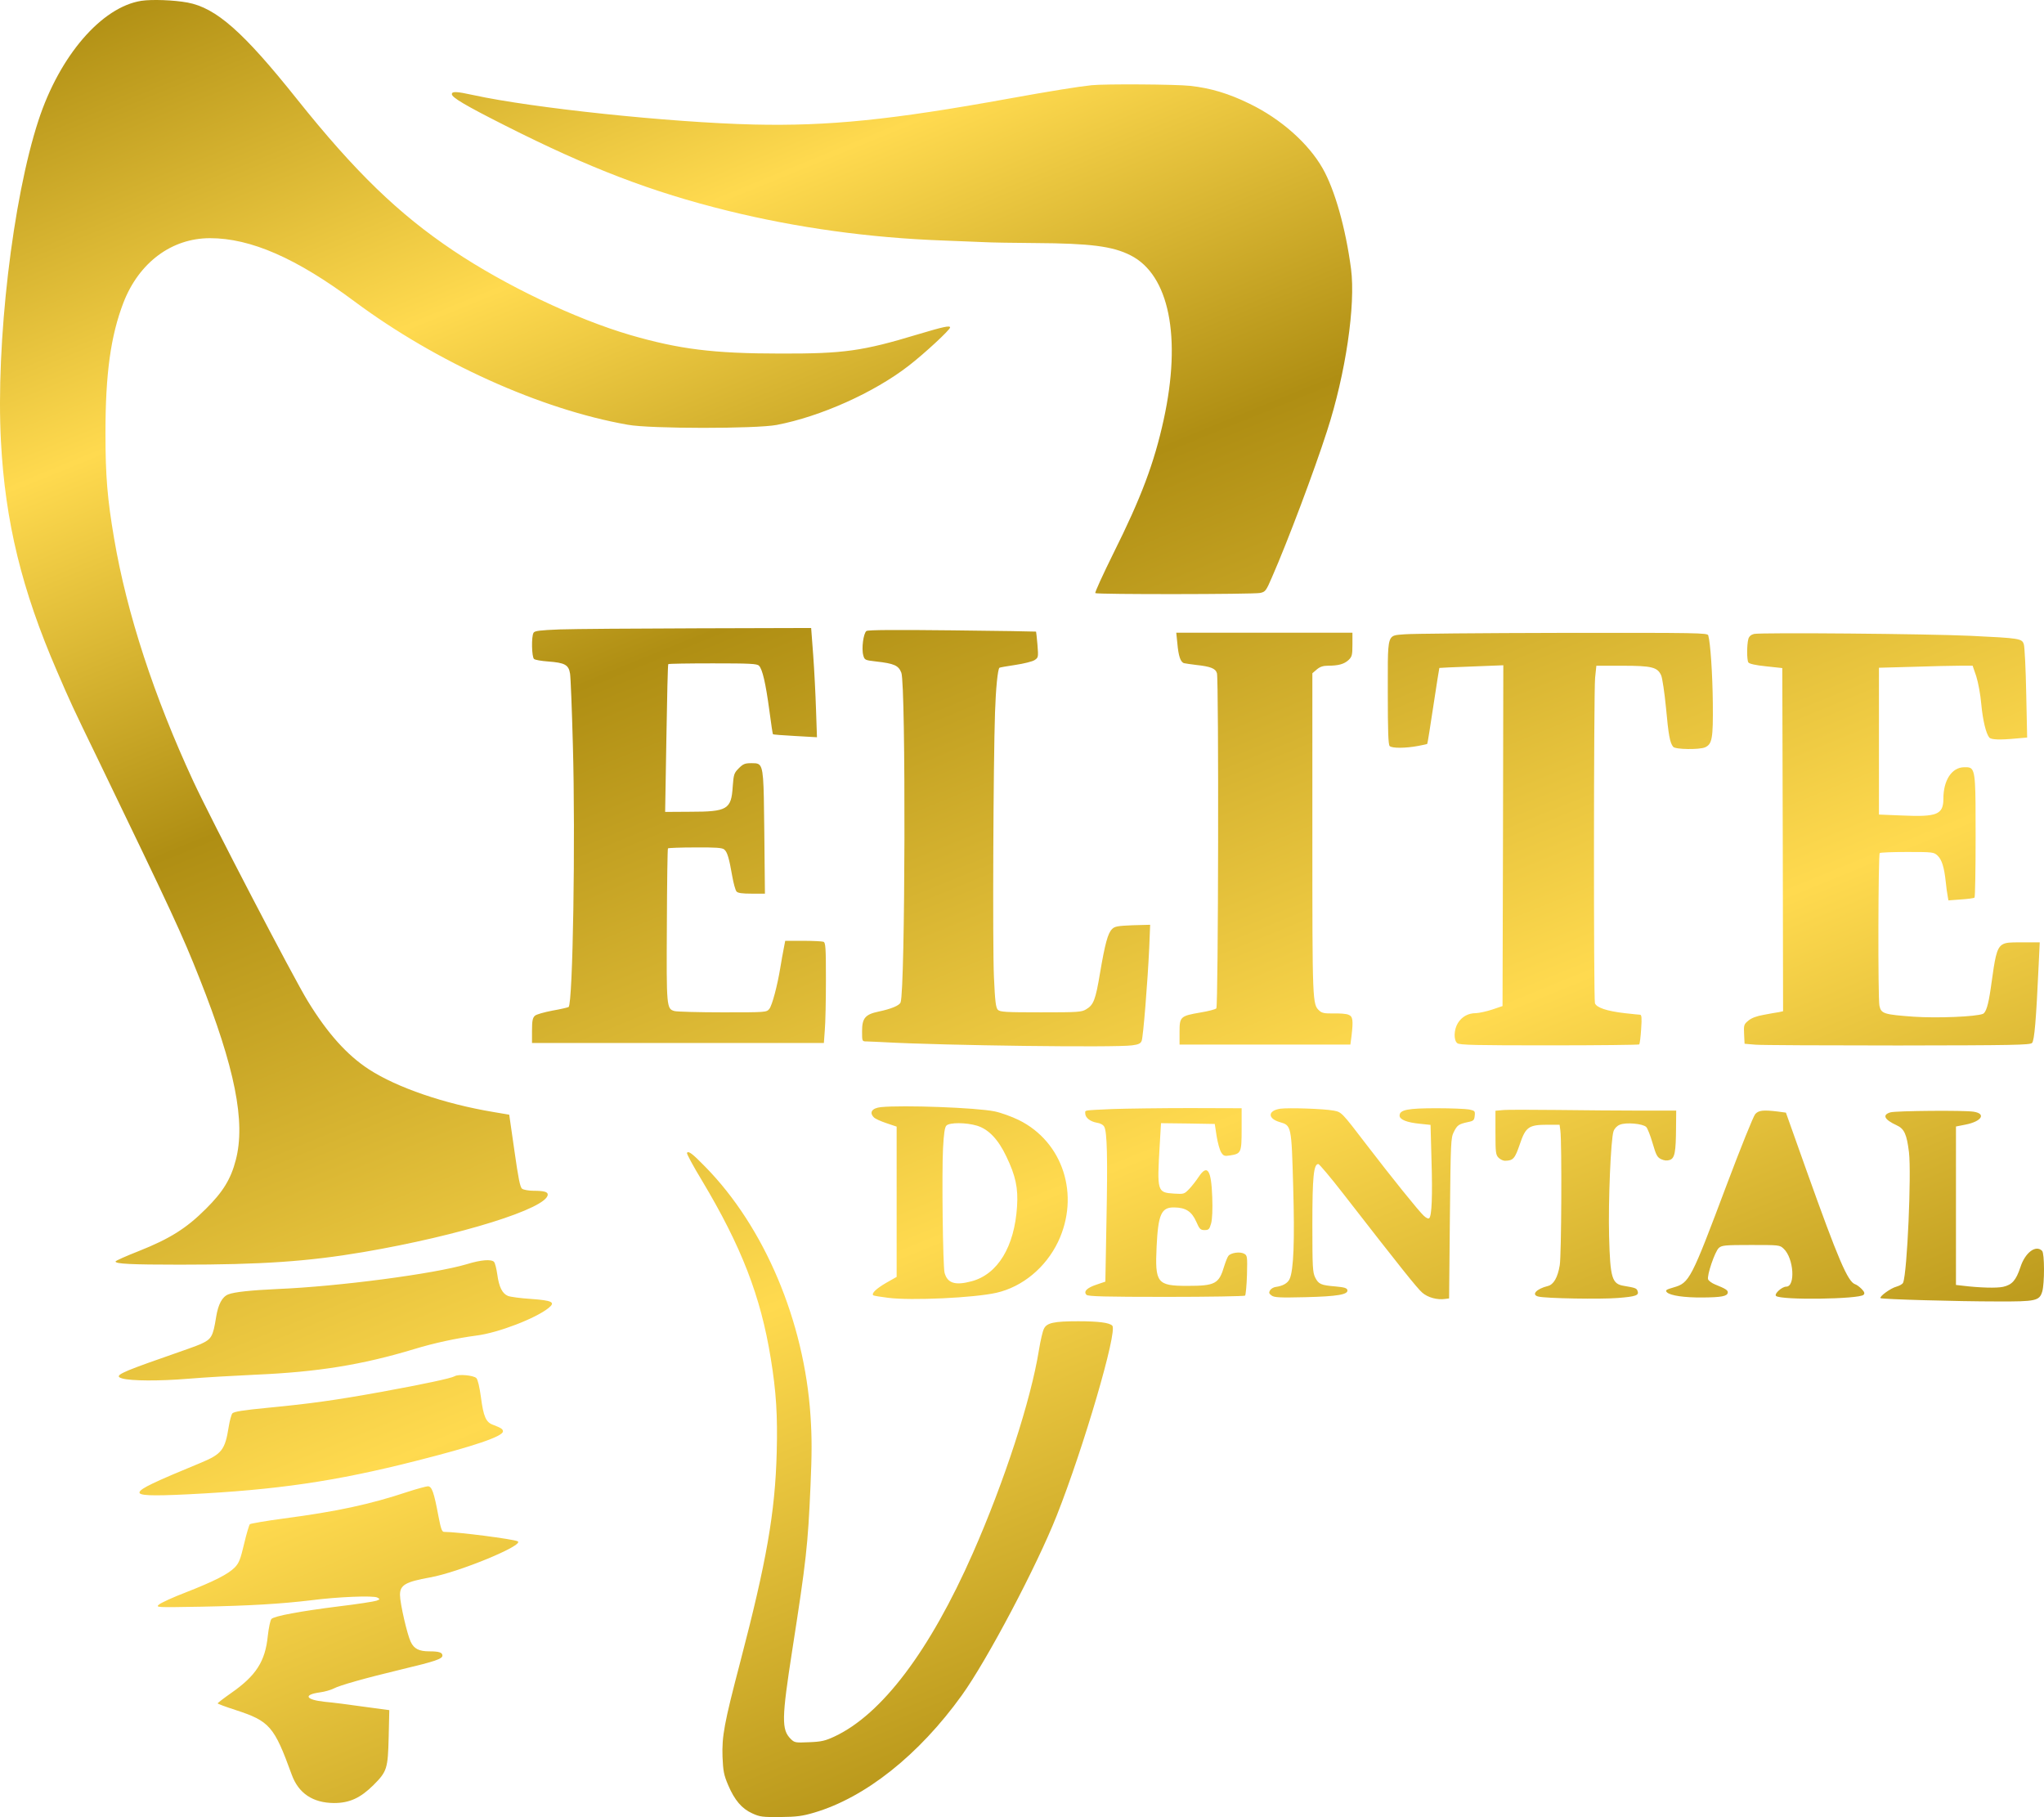 <?xml version="1.0" encoding="UTF-8"?> <svg xmlns="http://www.w3.org/2000/svg" width="180" height="160" viewBox="0 0 180 160" fill="none"><path fill-rule="evenodd" clip-rule="evenodd" d="M12.456 0.071C8.955 0.611 5.245 4.916 3.391 10.59C1.107 17.538 -0.374 30.244 0.083 38.853C0.456 45.953 1.924 51.946 5.01 59.074C6.228 61.898 6.339 62.147 8.692 66.991C15.197 80.458 16.027 82.244 17.577 86.161C20.692 94.022 21.646 98.797 20.761 102.147C20.332 103.808 19.64 104.943 18.131 106.437C16.415 108.154 14.961 109.067 12.207 110.161C11.086 110.603 10.173 111.005 10.173 111.074C10.173 111.282 11.543 111.351 15.833 111.351C23.058 111.351 27.1 111.074 31.999 110.244C40.525 108.79 48.235 106.382 48.235 105.178C48.235 104.943 47.902 104.846 47.003 104.846C46.574 104.846 46.103 104.763 45.978 104.666C45.799 104.541 45.646 103.752 45.3 101.316L44.844 98.147L43.459 97.912C39.141 97.192 34.975 95.766 32.498 94.161C30.56 92.901 28.844 90.991 27.1 88.14C25.84 86.091 18.602 72.195 17.024 68.791C13.577 61.358 11.169 54.023 10.048 47.407C9.453 43.919 9.287 41.912 9.287 38.133C9.287 32.902 9.744 29.594 10.865 26.659C12.235 23.116 15.114 20.971 18.491 20.971C22.076 20.971 26.103 22.729 31.21 26.535C38.435 31.905 47.626 36.057 55.293 37.4C57.273 37.76 66.573 37.76 68.4 37.414C72.248 36.68 76.954 34.576 80.013 32.21C81.411 31.13 83.667 29.04 83.667 28.832C83.667 28.639 83.044 28.777 80.871 29.428C75.93 30.922 74.311 31.144 68.719 31.13C62.809 31.13 59.792 30.742 55.501 29.497C50.684 28.085 44.498 25.137 39.916 22.064C35.1 18.839 31.252 15.116 26.159 8.736C21.411 2.784 19.031 0.694 16.512 0.224C15.294 0.002 13.384 -0.067 12.456 0.071ZM96.124 7.504C95.03 7.615 92.525 8.016 88.926 8.667C78.477 10.563 72.968 11.117 66.366 10.964C58.961 10.784 46.92 9.511 41.702 8.376C40.193 8.044 39.792 8.03 39.792 8.293C39.792 8.584 41.01 9.303 44.498 11.061C51.861 14.784 57.383 16.902 64.055 18.549C70.172 20.058 76.58 20.944 83.113 21.179C83.871 21.206 84.789 21.244 85.54 21.275C85.954 21.292 86.317 21.307 86.573 21.317C87.293 21.359 89.355 21.386 91.141 21.4C96.013 21.428 97.978 21.677 99.556 22.48C102.961 24.196 104.068 29.677 102.476 36.957C101.646 40.749 100.511 43.794 98.034 48.749C97.12 50.604 96.4 52.168 96.456 52.224C96.594 52.348 110.283 52.334 110.961 52.21C111.431 52.113 111.487 52.044 112.013 50.826C113.397 47.67 115.736 41.455 116.857 37.968C118.504 32.902 119.39 26.854 118.975 23.67C118.504 20.099 117.549 16.708 116.469 14.812C115.21 12.611 112.788 10.466 110.047 9.137C108.22 8.238 106.601 7.753 104.802 7.559C103.597 7.421 97.286 7.38 96.124 7.504ZM46.989 55.709C47.086 55.543 47.57 55.488 49.3 55.419C50.505 55.377 55.972 55.336 61.453 55.322L71.432 55.294L71.612 57.675C71.709 58.99 71.819 61.163 71.861 62.491L71.944 64.913L70.02 64.803C68.968 64.747 68.082 64.678 68.068 64.65C68.041 64.637 67.902 63.682 67.75 62.547C67.432 60.18 67.141 58.907 66.837 58.616C66.67 58.436 66.02 58.408 62.767 58.408C60.65 58.408 58.878 58.436 58.85 58.477C58.809 58.519 58.74 61.453 58.684 65.01L58.574 71.488L60.774 71.474C64.055 71.474 64.401 71.266 64.525 69.259C64.608 68.18 64.636 68.069 65.065 67.64C65.439 67.266 65.605 67.197 66.144 67.197L66.202 67.197C66.454 67.197 66.645 67.196 66.79 67.277C67.243 67.53 67.255 68.575 67.302 72.881V72.881L67.307 73.301L67.362 78.685H66.186C65.342 78.685 64.968 78.63 64.857 78.491C64.76 78.38 64.594 77.771 64.484 77.149C64.207 75.543 64.041 75.003 63.778 74.796C63.612 74.643 63.003 74.602 61.217 74.616C59.944 74.616 58.864 74.657 58.823 74.699C58.781 74.727 58.74 77.771 58.726 81.467C58.684 88.706 58.698 88.83 59.404 89.024C59.612 89.079 61.522 89.135 63.639 89.135C67.459 89.135 67.501 89.135 67.75 88.83C67.999 88.512 68.456 86.796 68.719 85.19C68.802 84.692 68.927 83.958 69.01 83.557L69.148 82.837H70.726C71.584 82.837 72.387 82.879 72.511 82.92C72.705 82.989 72.733 83.418 72.733 86.284C72.733 88.083 72.691 90.062 72.636 90.685L72.553 91.834H59.709H46.85V90.754C46.85 89.882 46.906 89.619 47.1 89.439C47.224 89.315 47.93 89.121 48.65 88.982C49.37 88.858 50.006 88.706 50.075 88.664C50.449 88.318 50.684 73.868 50.449 65.605C50.366 62.477 50.255 59.654 50.2 59.308C50.075 58.533 49.743 58.353 48.262 58.242C47.681 58.201 47.114 58.104 47.031 58.021C46.823 57.868 46.781 56.028 46.989 55.709ZM76.304 55.557C76.041 55.736 75.847 57.107 76.027 57.716C76.138 58.117 76.193 58.131 77.148 58.242C78.74 58.422 79.127 58.588 79.376 59.238C79.778 60.346 79.722 87.224 79.307 88.262C79.196 88.539 78.49 88.83 77.383 89.065C76.193 89.314 75.916 89.646 75.916 90.795C75.916 91.681 75.916 91.695 76.304 91.695C76.427 91.695 76.723 91.709 77.08 91.727C77.321 91.739 77.591 91.753 77.854 91.764C83.085 92.055 98.241 92.248 99.694 92.041C100.262 91.972 100.456 91.875 100.539 91.639C100.677 91.293 101.065 86.435 101.203 83.473L101.286 81.425L99.75 81.466C98.421 81.522 98.158 81.563 97.923 81.812C97.563 82.172 97.314 83.072 96.871 85.674C96.483 88.013 96.303 88.484 95.667 88.857C95.251 89.12 94.947 89.134 91.667 89.134C88.553 89.134 88.082 89.106 87.874 88.913C87.695 88.719 87.625 88.193 87.528 86.006C87.404 83.321 87.473 67.155 87.625 62.698C87.695 60.622 87.861 58.947 88.013 58.795C88.04 58.768 88.663 58.657 89.411 58.546C90.158 58.435 90.933 58.242 91.113 58.117C91.445 57.896 91.445 57.854 91.362 56.775C91.307 56.152 91.251 55.64 91.238 55.612C91.21 55.598 87.902 55.543 83.861 55.501C78.836 55.446 76.47 55.46 76.304 55.557ZM104.276 58.393C103.957 58.31 103.777 57.757 103.68 56.636L103.584 55.708H111.348H119.099V56.746C119.099 57.688 119.058 57.826 118.753 58.117C118.366 58.476 117.853 58.615 116.94 58.615C116.511 58.615 116.234 58.712 115.957 58.947L115.57 59.279V73.452C115.57 88.386 115.57 88.428 116.193 88.995C116.414 89.203 116.677 89.244 117.424 89.231C117.95 89.217 118.545 89.258 118.739 89.341C119.141 89.493 119.182 89.812 119.016 91.237L118.919 91.971H111.404H103.874V90.864C103.874 89.521 103.943 89.452 105.729 89.147C106.407 89.037 107.03 88.871 107.113 88.788C107.293 88.608 107.334 59.916 107.168 59.279C107.044 58.85 106.601 58.684 105.328 58.546C104.871 58.49 104.4 58.421 104.276 58.393ZM123.429 55.87C123.059 55.897 122.801 55.916 122.621 56.045C122.208 56.34 122.209 57.214 122.213 60.098V60.104V60.111L122.213 60.499L122.213 60.97C122.213 64.389 122.255 65.565 122.379 65.69C122.587 65.897 123.805 65.883 124.898 65.676L125.012 65.653L125.013 65.653C125.378 65.58 125.675 65.521 125.687 65.496C125.715 65.482 125.95 63.973 126.227 62.146C126.504 60.319 126.739 58.825 126.753 58.811C126.767 58.797 128.04 58.742 129.59 58.686L132.386 58.575L132.358 73.579L132.317 88.582L131.417 88.887C130.919 89.053 130.282 89.191 129.992 89.205C129.286 89.205 128.746 89.51 128.386 90.077C128.026 90.658 127.999 91.586 128.331 91.849C128.511 92.015 129.95 92.042 136.414 92.042C140.732 92.042 144.303 92.001 144.358 91.959C144.4 91.904 144.483 91.295 144.524 90.603C144.594 89.579 144.566 89.343 144.414 89.343C144.322 89.343 143.888 89.296 143.38 89.24L143.057 89.205C141.507 89.025 140.594 88.721 140.455 88.333C140.331 87.945 140.345 61.094 140.469 59.683L140.58 58.617H142.85C145.479 58.617 145.978 58.742 146.296 59.489C146.393 59.738 146.587 61.011 146.711 62.312C146.933 64.735 147.057 65.413 147.348 65.759C147.542 65.994 149.646 66.022 150.158 65.8C150.78 65.51 150.864 65.025 150.836 61.925C150.808 59.364 150.628 56.61 150.434 55.946C150.365 55.724 149.646 55.711 137.535 55.724C130.476 55.738 124.248 55.794 123.694 55.849C123.6 55.857 123.512 55.864 123.429 55.87ZM153.964 56.261C154.033 56.026 154.199 55.888 154.462 55.818C155.057 55.68 169.798 55.804 173.562 55.984C177.894 56.192 178.074 56.22 178.227 56.746C178.296 56.981 178.393 58.905 178.434 61.05L178.517 64.939L177.562 65.022C176.109 65.161 175.348 65.133 175.182 64.939C174.891 64.579 174.614 63.445 174.476 61.991C174.407 61.161 174.199 60.054 174.033 59.541L173.715 58.614H172.607C171.984 58.614 170.13 58.656 168.483 58.711L165.465 58.794V65.258V71.721L167.514 71.804C170.573 71.943 171.14 71.721 171.14 70.323C171.14 68.704 171.874 67.583 172.939 67.555L172.946 67.555C173.189 67.549 173.375 67.544 173.517 67.62C173.978 67.868 173.978 68.972 173.978 73.659C173.978 76.566 173.936 78.974 173.881 79.029C173.839 79.085 173.299 79.154 172.69 79.195L171.583 79.278L171.514 78.877C171.472 78.656 171.389 78.102 171.348 77.645C171.209 76.344 171.002 75.694 170.628 75.334C170.296 75.029 170.213 75.015 167.957 75.015C166.67 75.015 165.576 75.057 165.535 75.112C165.396 75.251 165.369 87.901 165.507 88.552C165.659 89.257 165.895 89.327 168.538 89.52C170.614 89.659 173.978 89.52 174.614 89.271C174.891 89.161 175.099 88.482 175.306 87.043L175.361 86.651C175.676 84.411 175.799 83.534 176.293 83.191C176.611 82.97 177.083 82.972 177.858 82.974L177.973 82.974L178.088 82.974H179.625L179.528 85.008C179.306 89.839 179.154 91.624 178.946 91.832C178.766 92.012 177.258 92.04 167.154 92.053C160.787 92.053 155.14 92.026 154.601 91.984L153.632 91.901L153.59 91.057C153.549 90.254 153.576 90.185 153.964 89.867C154.241 89.631 154.684 89.465 155.32 89.354C155.832 89.257 156.427 89.147 156.649 89.119L157.023 89.036L156.995 73.936L156.953 58.822L155.528 58.669C154.587 58.573 154.047 58.448 153.964 58.324C153.825 58.102 153.825 56.773 153.964 56.261ZM77.577 97.481C76.788 97.564 76.525 97.952 76.954 98.381C77.065 98.505 77.563 98.727 78.061 98.893L78.961 99.197V105.813V112.429L78.034 112.955C77.162 113.467 76.733 113.869 76.899 114.049C76.94 114.09 77.535 114.187 78.214 114.27C80.248 114.533 85.812 114.27 87.75 113.827C90.047 113.301 92.082 111.613 93.175 109.343C95.127 105.232 93.618 100.54 89.715 98.616C89.092 98.312 88.137 97.966 87.584 97.855C85.964 97.523 79.528 97.287 77.577 97.481ZM86.034 99.114C87.044 99.419 87.902 100.305 88.622 101.827C89.438 103.516 89.674 104.623 89.563 106.229C89.341 109.772 87.861 112.208 85.549 112.817C84.11 113.204 83.431 112.983 83.182 112.069C83.03 111.516 82.933 103.253 83.044 101.135C83.113 99.806 83.196 99.239 83.349 99.1C83.625 98.824 85.065 98.824 86.034 99.114ZM97.331 97.679H97.331L97.34 97.678C97.535 97.669 97.752 97.66 97.992 97.648C99.21 97.607 102.269 97.565 104.774 97.565L109.341 97.579V99.406C109.341 101.482 109.3 101.579 108.345 101.731C107.833 101.814 107.75 101.787 107.542 101.468C107.418 101.275 107.238 100.638 107.141 100.043L106.975 98.963L104.608 98.922L102.241 98.894L102.13 100.79C101.881 104.942 101.909 104.998 103.39 105.095C104.262 105.15 104.29 105.136 104.732 104.679C104.982 104.416 105.355 103.932 105.563 103.614C106.324 102.479 106.67 102.991 106.753 105.399C106.795 106.465 106.753 107.351 106.656 107.711C106.504 108.237 106.449 108.306 106.075 108.306C105.715 108.306 105.632 108.223 105.341 107.558C104.94 106.659 104.414 106.327 103.418 106.313C102.269 106.285 101.992 106.908 101.854 109.759C101.701 112.97 101.895 113.219 104.566 113.219C107.016 113.219 107.348 113.039 107.805 111.489C107.93 111.088 108.096 110.672 108.179 110.576C108.4 110.299 109.189 110.188 109.549 110.382C109.84 110.534 109.853 110.603 109.812 112.25C109.784 113.192 109.701 114.008 109.646 114.077C109.577 114.133 106.449 114.188 102.698 114.188C97.328 114.188 95.819 114.147 95.681 114.008C95.39 113.717 95.722 113.385 96.566 113.108L97.341 112.845L97.438 107.503C97.549 101.897 97.494 99.669 97.245 99.212C97.162 99.046 96.899 98.894 96.594 98.853C96.013 98.756 95.57 98.41 95.57 98.036C95.57 98.011 95.568 97.988 95.567 97.968V97.968V97.968C95.564 97.927 95.562 97.895 95.573 97.868C95.62 97.757 95.899 97.744 97.331 97.679ZM112.746 97.62C111.639 97.786 111.611 98.478 112.691 98.796L112.699 98.798C113.729 99.1 113.729 99.101 113.881 104.471C114.02 109.26 113.923 111.848 113.563 112.623C113.383 112.997 112.954 113.232 112.331 113.315C112.151 113.343 111.93 113.467 111.847 113.606C111.722 113.813 111.75 113.896 111.971 114.062C112.206 114.242 112.663 114.27 114.947 114.215C117.812 114.145 118.725 113.979 118.656 113.592C118.615 113.412 118.407 113.343 117.646 113.273C116.331 113.163 116.123 113.08 115.819 112.484C115.597 112.028 115.57 111.585 115.57 107.82C115.57 103.64 115.68 102.491 116.096 102.491C116.193 102.505 117.175 103.668 118.282 105.094C123.445 111.737 124.788 113.412 125.244 113.813C125.729 114.242 126.573 114.478 127.279 114.367L127.611 114.325L127.68 107.267C127.75 100.554 127.763 100.18 128.026 99.668C128.331 99.059 128.455 98.976 129.272 98.796C129.77 98.699 129.826 98.63 129.867 98.242C129.909 97.827 129.881 97.799 129.383 97.689C129.092 97.633 127.805 97.578 126.504 97.578C123.957 97.578 123.251 97.716 123.251 98.228C123.251 98.575 123.888 98.838 125.064 98.948L125.978 99.045L126.061 102.118C126.158 105.26 126.089 107.031 125.867 107.253C125.798 107.336 125.604 107.253 125.383 107.045C124.954 106.658 122.545 103.668 120.372 100.831C118.148 97.924 118.144 97.923 117.468 97.791L117.438 97.786C116.552 97.62 113.48 97.523 112.746 97.62ZM131.694 97.8L132.289 97.745C132.608 97.703 134.767 97.703 137.092 97.731C139.417 97.759 142.725 97.787 144.469 97.787H147.611L147.597 99.267C147.583 101.454 147.486 101.98 147.044 102.132C146.794 102.216 146.559 102.188 146.282 102.063C145.936 101.897 145.839 101.703 145.535 100.665C145.341 100.001 145.092 99.35 144.967 99.226C144.663 98.935 143.182 98.797 142.642 99.032C142.393 99.129 142.172 99.364 142.089 99.613C141.853 100.292 141.618 105.773 141.701 108.859C141.798 112.541 141.95 113.053 143.016 113.219C143.999 113.385 144.123 113.426 144.206 113.662C144.358 114.049 144.082 114.16 142.462 114.285C140.967 114.409 136.109 114.326 135.473 114.16C134.822 114.008 135.293 113.482 136.303 113.233C136.815 113.108 137.175 112.485 137.355 111.406C137.507 110.534 137.549 100.624 137.41 99.544L137.341 99.032H136.275C134.628 99.032 134.352 99.226 133.839 100.748C133.41 102.008 133.258 102.188 132.566 102.202C132.386 102.216 132.123 102.091 131.971 101.939C131.722 101.69 131.694 101.482 131.694 99.738V97.8ZM154.573 98.09C154.407 98.27 153.286 101.065 152.054 104.332C148.912 112.692 148.774 112.955 147.376 113.356C146.711 113.55 146.628 113.605 146.794 113.785C147.099 114.076 148.317 114.256 149.95 114.242C151.597 114.228 152.095 114.131 152.151 113.827C152.192 113.605 151.957 113.467 151.03 113.093C150.753 112.982 150.476 112.775 150.421 112.65C150.296 112.318 151.016 110.2 151.362 109.882C151.625 109.647 151.902 109.619 154.185 109.619C156.69 109.619 156.732 109.619 157.078 109.951C157.964 110.782 158.13 113.287 157.299 113.287C156.926 113.287 156.22 113.923 156.4 114.103C156.787 114.491 163.722 114.394 164.109 114.006C164.234 113.882 164.192 113.757 163.943 113.494C163.763 113.314 163.514 113.121 163.376 113.079C162.725 112.872 161.881 110.892 159.099 103.1L157.272 97.965L156.552 97.868C155.279 97.716 154.877 97.757 154.573 98.09ZM167.016 99.075C165.936 98.577 165.728 98.161 166.476 97.94C166.974 97.802 172.995 97.746 173.811 97.885C174.933 98.064 174.503 98.743 173.092 99.019L172.247 99.186V106.161V113.137L172.843 113.206C174.324 113.386 175.832 113.428 176.4 113.303C177.189 113.123 177.535 112.736 177.922 111.573C178.337 110.286 179.278 109.58 179.832 110.134C180.054 110.355 180.054 112.999 179.846 113.718C179.597 114.535 179.292 114.604 175.915 114.59C172.317 114.59 165.701 114.397 165.604 114.3C165.479 114.161 166.504 113.414 167.002 113.289C167.292 113.206 167.555 113.054 167.597 112.929C167.957 112.002 168.33 103.379 168.109 101.455C167.915 99.864 167.694 99.379 167.016 99.075ZM60.498 101.51C60.456 101.579 61.051 102.687 61.826 103.96C65.286 109.745 66.989 114.119 67.875 119.6C68.359 122.562 68.484 124.624 68.4 127.877C68.262 133.178 67.501 137.496 65.176 146.382C63.764 151.766 63.57 152.873 63.626 154.672C63.681 155.932 63.736 156.264 64.124 157.178C64.691 158.506 65.328 159.254 66.255 159.669C66.92 159.973 67.169 160.001 68.719 159.987C70.144 159.973 70.67 159.904 71.695 159.6C76.207 158.271 80.926 154.52 84.705 149.261C86.919 146.188 91.307 137.884 93.065 133.427C95.418 127.489 98.435 117.206 97.951 116.721C97.688 116.458 96.733 116.334 94.947 116.334C92.816 116.334 92.179 116.472 91.93 116.998C91.819 117.206 91.625 118.05 91.487 118.894C90.781 123.282 88.442 130.465 85.674 136.749C81.881 145.358 77.66 150.949 73.48 152.901C72.677 153.275 72.331 153.358 71.252 153.399C70.048 153.454 69.965 153.441 69.632 153.108C68.816 152.292 68.83 151.323 69.771 145.275C71.003 137.372 71.141 136.112 71.376 130.825C71.501 127.96 71.501 126.576 71.376 124.666C70.823 116.32 67.321 108.043 62.103 102.728C60.982 101.579 60.622 101.303 60.498 101.51ZM24.428 113.496C29.84 113.274 38.283 112.153 41.107 111.309C42.366 110.921 43.28 110.852 43.515 111.115C43.598 111.226 43.722 111.71 43.792 112.208C43.944 113.33 44.235 113.897 44.733 114.105C44.941 114.188 45.854 114.312 46.754 114.368C48.65 114.506 48.941 114.658 48.304 115.17C47.169 116.084 43.861 117.357 41.965 117.592C40.193 117.828 38.2 118.257 36.484 118.783C31.861 120.181 27.944 120.804 22.518 121.039C20.719 121.122 18.02 121.274 16.539 121.399C14.02 121.606 11.543 121.592 10.768 121.371C9.979 121.15 10.533 120.873 14.463 119.503C15.944 118.99 17.384 118.478 17.647 118.354C18.629 117.911 18.754 117.703 19.031 115.973C19.211 114.838 19.57 114.174 20.11 113.966C20.636 113.759 22.076 113.606 24.428 113.496ZM40.041 121.175C39.736 121.355 37.342 121.867 33.619 122.546C29.508 123.293 27.266 123.598 23.667 123.944C21.384 124.165 20.581 124.29 20.456 124.456C20.373 124.566 20.221 125.106 20.138 125.646C19.82 127.653 19.529 128.027 17.702 128.788C13.536 130.504 12.387 131.058 12.29 131.376C12.18 131.68 13.245 131.736 16.595 131.57C24.373 131.182 29.522 130.435 36.608 128.636C41.702 127.348 44.29 126.476 44.29 126.033C44.29 125.826 44.138 125.729 43.418 125.452C42.795 125.231 42.574 124.732 42.352 123.016C42.228 122.117 42.075 121.466 41.951 121.341C41.702 121.092 40.373 120.968 40.041 121.175ZM24.982 133.702C29.702 133.08 32.581 132.457 35.916 131.349C36.719 131.086 37.508 130.879 37.674 130.865C38.034 130.865 38.214 131.377 38.615 133.522C38.823 134.602 38.92 134.879 39.1 134.879C40.29 134.879 45.217 135.516 45.591 135.709C46.214 136.041 40.373 138.45 37.854 138.893C35.709 139.28 35.224 139.557 35.224 140.429C35.224 141.163 35.861 143.931 36.166 144.553C36.456 145.176 36.899 145.398 37.812 145.398C38.657 145.398 38.961 145.495 38.961 145.771C38.961 146.062 38.311 146.284 35.404 146.976C32.069 147.778 29.923 148.387 29.37 148.678C29.12 148.803 28.595 148.955 28.179 149.01C26.671 149.218 26.906 149.661 28.608 149.841C29.245 149.896 30.781 150.09 32.013 150.27L34.283 150.574L34.228 152.941C34.159 155.723 34.089 155.972 32.885 157.176C31.736 158.311 30.781 158.754 29.411 158.754C27.543 158.74 26.283 157.896 25.688 156.249C24.138 151.986 23.75 151.543 20.733 150.56C19.875 150.284 19.169 150.021 19.169 149.979C19.169 149.938 19.709 149.522 20.359 149.066C22.546 147.543 23.363 146.284 23.584 144.028C23.667 143.308 23.806 142.643 23.903 142.547C24.166 142.284 26.422 141.868 29.826 141.439C31.46 141.246 32.954 141.01 33.148 140.941C33.48 140.816 33.48 140.803 33.231 140.664C32.899 140.47 29.771 140.595 27.404 140.9C24.747 141.218 22.006 141.384 17.716 141.467C13.716 141.536 13.702 141.536 14.007 141.273C14.186 141.121 15.238 140.637 16.359 140.208C18.865 139.225 20.096 138.602 20.678 138.007C21.051 137.619 21.176 137.287 21.494 135.945C21.702 135.059 21.937 134.27 22.006 134.201C22.09 134.145 23.418 133.91 24.982 133.702Z" fill="url(#paint0_linear_155_122)"></path><defs><linearGradient id="paint0_linear_155_122" x1="9" y1="-9.37603e-07" x2="76.452" y2="165.521" gradientUnits="userSpaceOnUse"><stop stop-color="#AF8E13"></stop><stop offset="0.206" stop-color="#FFDA4F"></stop><stop offset="0.402" stop-color="#AF8E13"></stop><stop offset="0.721" stop-color="#FFDA4F"></stop><stop offset="1" stop-color="#AF8E13"></stop></linearGradient></defs></svg> 